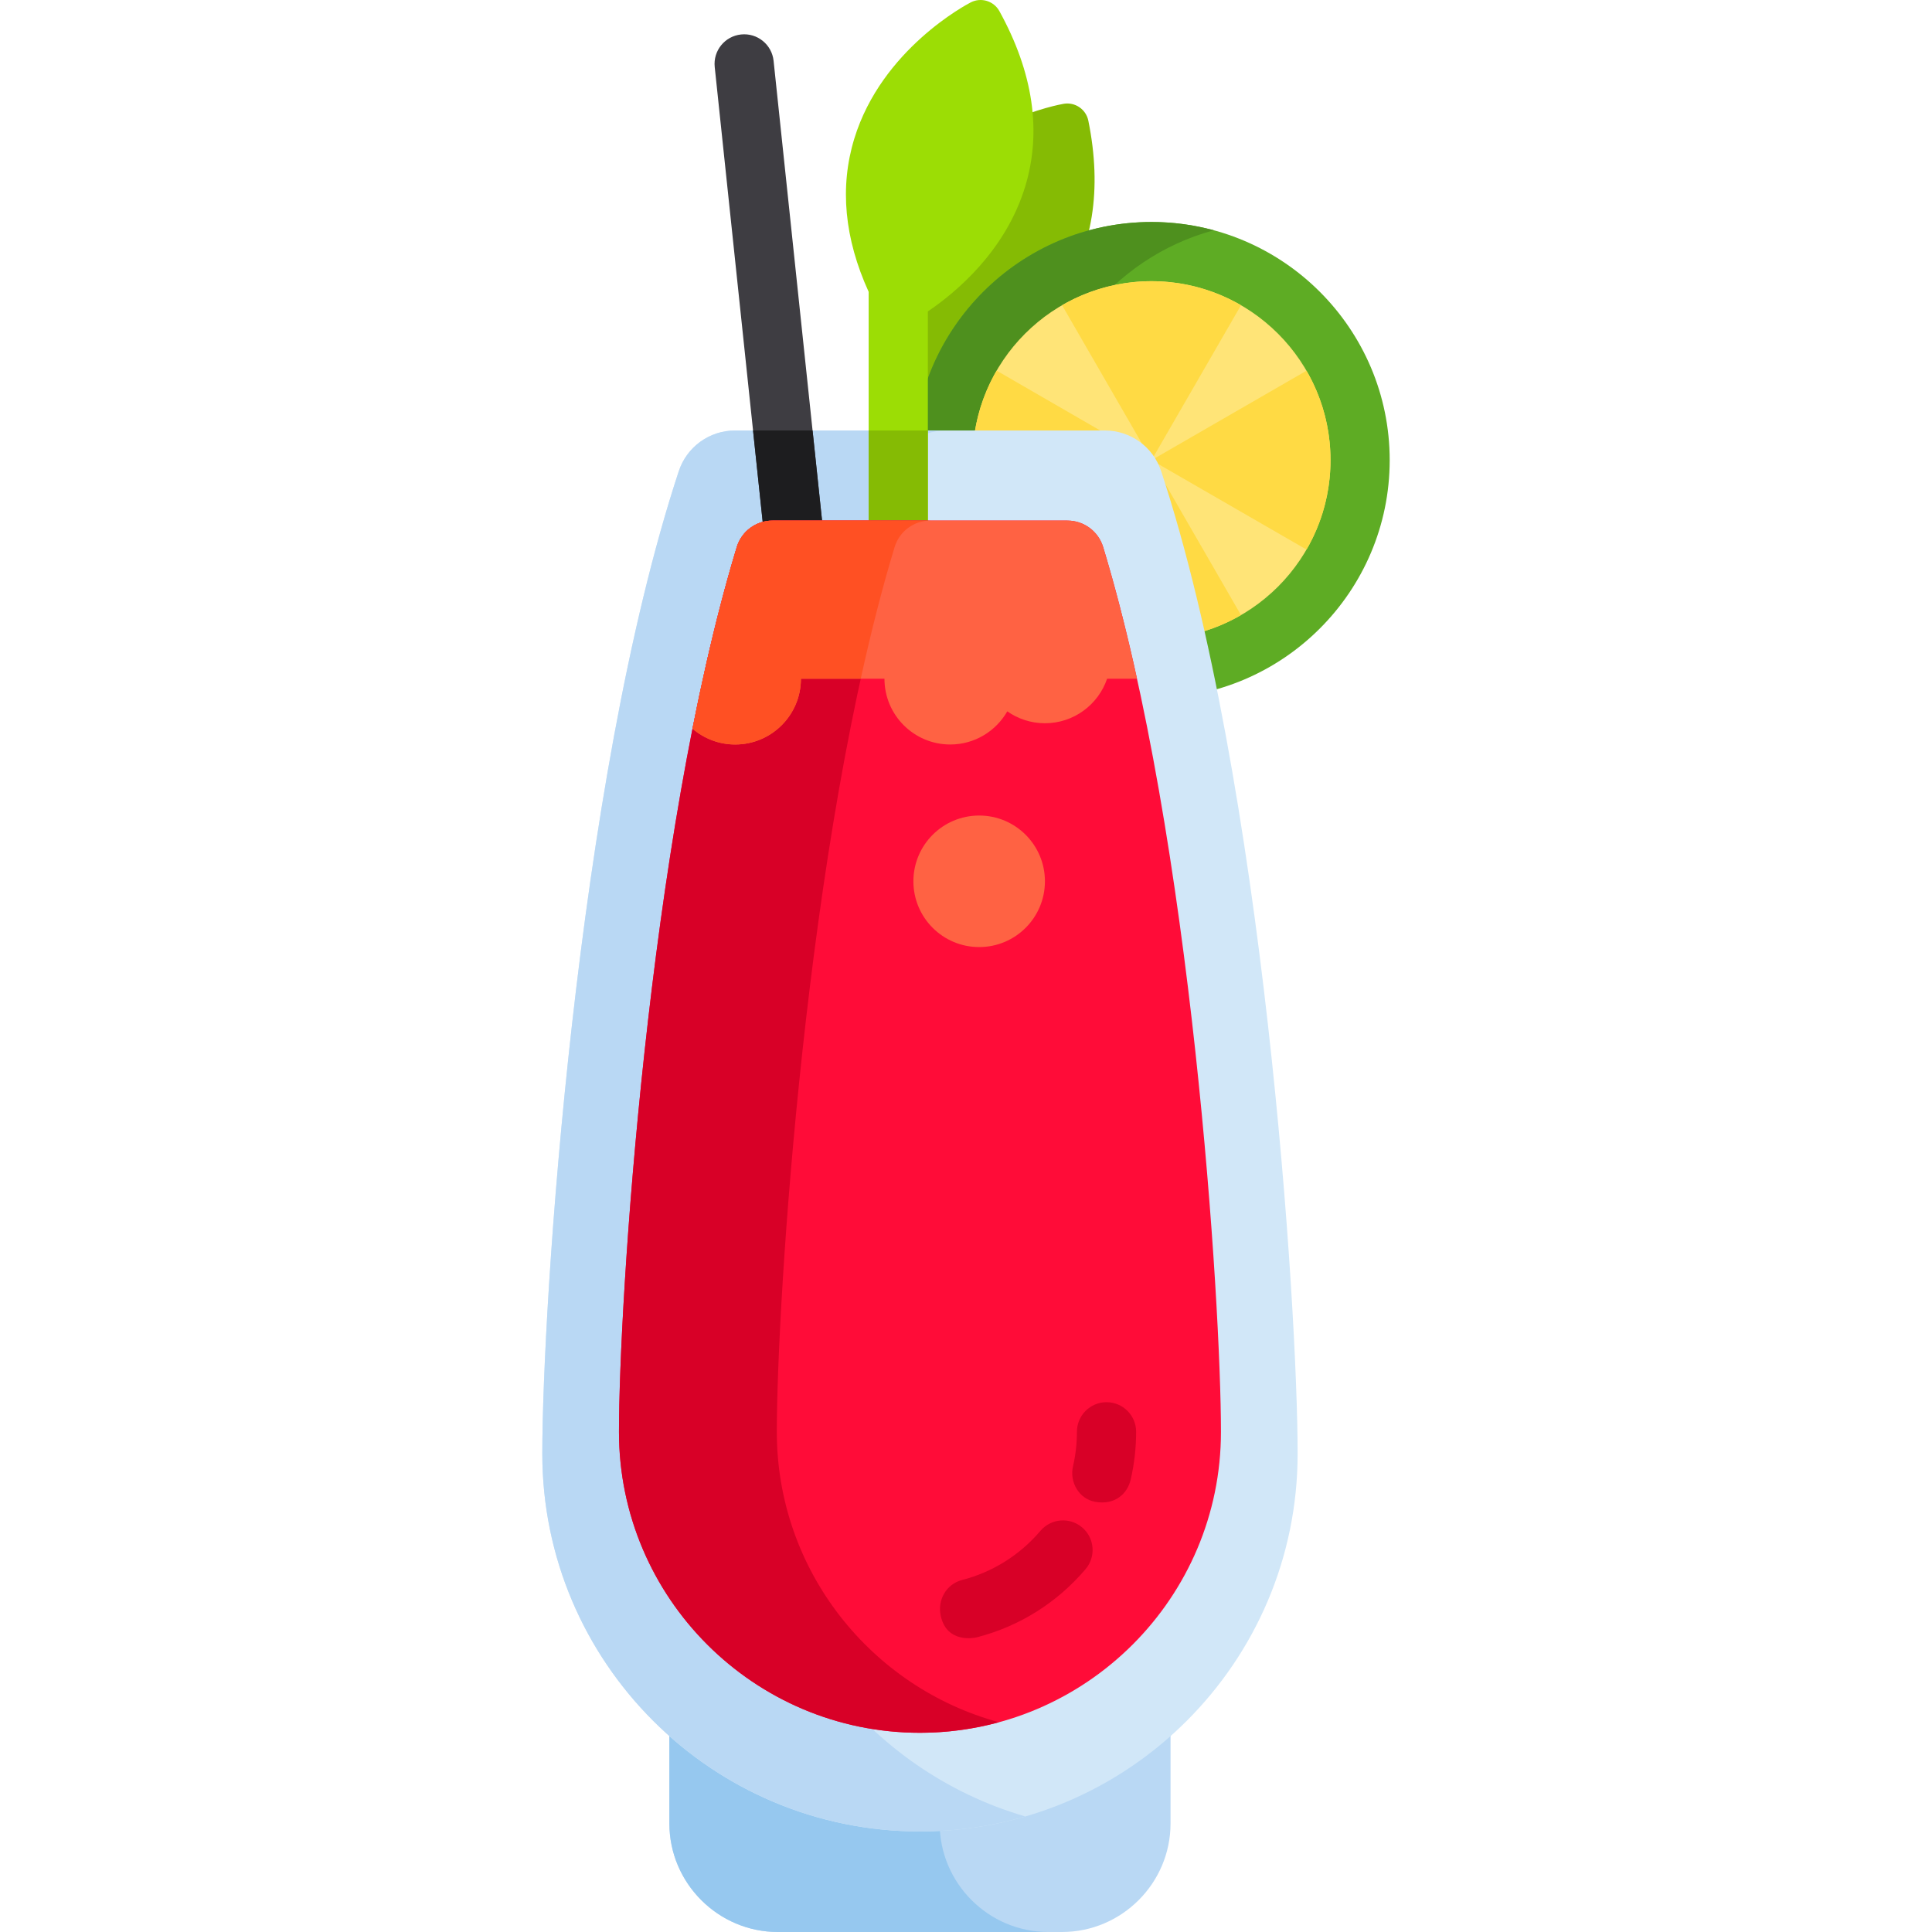 <svg enable-background="new 0 0 512 512" viewBox="0 0 512 512" xmlns="http://www.w3.org/2000/svg"><path d="m281.446 512h-75.293c-15.817 0-28.758-12.941-28.758-28.758v-23.12c0-15.817 12.941-28.758 28.758-28.758h75.293c15.817 0 28.758 12.941 28.758 28.758v23.12c0 15.817-12.941 28.758-28.758 28.758z" fill="#b9d8f4"/><path d="m249.028 483.242v-23.12c0-15.817 12.941-28.758 28.758-28.758h-71.633c-15.817 0-28.758 12.941-28.758 28.758v23.12c0 15.817 12.941 28.758 28.758 28.758h71.633c-15.817 0-28.758-12.941-28.758-28.758z" fill="#96c8ef"/><path d="m288.421 31.987c-.611-3.016-3.51-5.002-6.542-4.478-1.065.183-26.23 4.726-40.285 25.259-8.613 12.583-11.108 28.209-7.416 46.444.312 1.537 1.216 2.807 2.431 3.613 1.169.775 2.625 1.122 4.111.866 1.065-.183 26.23-4.726 40.285-25.259 8.613-12.584 11.109-28.21 7.416-46.445z" fill="#85bb04"/><path d="m305.17 185.06c-34.801 0-63.114-28.313-63.114-63.114s28.312-63.114 63.114-63.114 63.114 28.313 63.114 63.114c0 34.802-28.312 63.114-63.114 63.114z" fill="#5eac24"/><path d="m274.997 121.946c0-29.103 19.806-53.655 46.644-60.919-5.254-1.422-10.772-2.194-16.47-2.194-34.801 0-63.114 28.313-63.114 63.114s28.312 63.114 63.114 63.114c5.698 0 11.217-.772 16.47-2.194-26.838-7.264-46.644-31.817-46.644-60.921z" fill="#4e901e"/><path d="m305.17 169.374c-26.152 0-47.427-21.275-47.427-47.427s21.276-47.428 47.427-47.428c26.152 0 47.428 21.276 47.428 47.428s-21.276 47.427-47.428 47.427z" fill="#ffe477"/><g fill="#ffda44"><path d="m281.467 80.894 23.703 41.053 23.703-41.053c-6.979-4.045-15.072-6.374-23.703-6.374-8.631-.001-16.724 2.328-23.703 6.374z"/><path d="m281.467 163 23.703-41.053 23.702 41.053c-6.979 4.045-15.072 6.374-23.703 6.374-8.63 0-16.723-2.329-23.702-6.374z"/><path d="m264.113 98.223 41.056 23.725-41.053 23.703c-4.045-6.979-6.374-15.072-6.374-23.703.001-8.632 2.326-16.746 6.371-23.725z"/><path d="m346.238 98.242-41.068 23.704 41.071 23.699c4.045-6.979 6.357-15.069 6.357-23.7 0-8.629-2.315-16.723-6.36-23.703z"/></g><path d="m307.715 124.859c-2.12-6.43-8.126-10.774-14.898-10.774h-98.035c-6.771 0-12.778 4.344-14.898 10.774-27.263 82.693-36.168 221.781-36.168 260.408 0 55.185 44.897 100.083 100.083 100.083s100.083-44.896 100.083-100.083c.001-38.627-8.904-177.715-36.167-260.408z" fill="#d1e7f8"/><path d="m199.566 385.267c0-38.627 8.904-177.715 36.168-260.408 2.12-6.43 8.126-10.774 14.898-10.774h-55.849c-6.771 0-12.778 4.344-14.898 10.774-27.263 82.693-36.168 221.781-36.168 260.408 0 55.185 44.897 100.083 100.083 100.083 9.689 0 19.057-1.389 27.924-3.97-41.64-12.117-72.158-50.616-72.158-96.113z" fill="#b9d8f4"/><path d="m264.846 2.945c-1.485-2.695-4.847-3.722-7.583-2.315-.961.494-23.614 12.36-30.879 36.157-3.906 12.792-2.616 26.411 3.82 40.561v81.567c0 4.331 3.511 7.843 7.843 7.843s7.843-3.512 7.843-7.843v-76.384c7.345-4.974 20.55-15.92 25.78-33.051 4.453-14.585 2.157-30.241-6.824-46.535z" fill="#9cdd05"/><path d="m245.89 114.084h-15.686v44.831c0 4.331 3.511 7.843 7.843 7.843s7.843-3.512 7.843-7.843z" fill="#85bb04"/><path d="m218.906 297.507-29.498-279.751c-.454-4.308 2.671-8.168 6.978-8.622 4.299-.458 8.168 2.67 8.622 6.977l29.498 279.751c.454 4.308-2.679 8.086-6.978 8.622-5.951.743-8.196-2.949-8.622-6.977z" fill="#3e3d42"/><path d="m218.906 297.507c.425 4.028 2.671 7.721 8.622 6.977 4.299-.536 7.431-4.314 6.978-8.622l-19.167-181.777h-15.774z" fill="#1d1d1f"/><path d="m292.346 144.974c-1.264-4.166-5.105-7.014-9.458-7.014h-78.177c-4.353 0-8.193 2.848-9.458 7.013-23.534 77.547-31.22 200.739-31.22 234.466 0 43.984 35.783 79.766 79.766 79.766s79.766-35.783 79.766-79.766c.001-33.726-7.684-156.914-31.219-234.465z" fill="#ff0c38"/><path d="m205.863 379.44c0-33.727 7.686-156.918 31.22-234.467 1.264-4.165 5.105-7.013 9.458-7.013h-41.829c-4.353 0-8.193 2.848-9.458 7.013-23.534 77.547-31.22 200.739-31.22 234.467 0 43.983 35.783 79.766 79.766 79.766 7.236 0 14.245-.986 20.915-2.8-33.869-9.215-58.852-40.22-58.852-76.966z" fill="#d80027"/><path d="m290.232 397.995c-4.264-.763-6.85-5.189-5.873-9.409.689-2.98 1.038-6.057 1.038-9.147 0-4.331 3.51-7.843 7.843-7.843 4.332 0 7.843 3.512 7.843 7.843 0 4.278-.485 8.546-1.443 12.683-.838 3.626-4.077 6.829-9.408 5.873z" fill="#d80027"/><path d="m249.316 428.267c-.945-4.227 1.444-8.471 5.639-9.551 8.116-2.09 15.301-6.599 20.78-13.036 2.808-3.299 7.756-3.698 11.057-.89 3.298 2.808 3.697 7.757.89 11.055-7.587 8.914-17.549 15.159-28.813 18.061-.658.169-7.925 1.646-9.553-5.639z" fill="#d80027"/><circle cx="259.488" cy="233.554" fill="#ff6243" r="17.429"/><path d="m292.347 144.974c-1.264-4.166-5.105-7.014-9.458-7.014h-78.177c-4.353 0-8.193 2.848-9.458 7.013-4.464 14.711-8.357 31.068-11.737 48.142v.001c3.045 2.602 6.99 4.182 11.309 4.182 9.626 0 17.429-7.803 17.429-17.429h22.134c0 9.626 7.803 17.429 17.429 17.429 6.476 0 12.115-3.54 15.12-8.783 2.828 1.98 6.264 3.151 9.977 3.151 7.652 0 14.136-4.939 16.481-11.797h7.929c-2.697-12.279-5.683-24.035-8.978-34.895z" fill="#ff6243"/><path d="m195.254 144.973c-4.464 14.711-8.357 31.068-11.737 48.142v.001c3.045 2.602 6.99 4.182 11.309 4.182 9.626 0 17.429-7.803 17.429-17.429h15.851c2.697-12.28 5.681-24.036 8.978-34.896 1.264-4.165 5.104-7.013 9.457-7.013h-41.827c-4.355 0-8.196 2.848-9.46 7.013z" fill="#ff5023"/></svg>